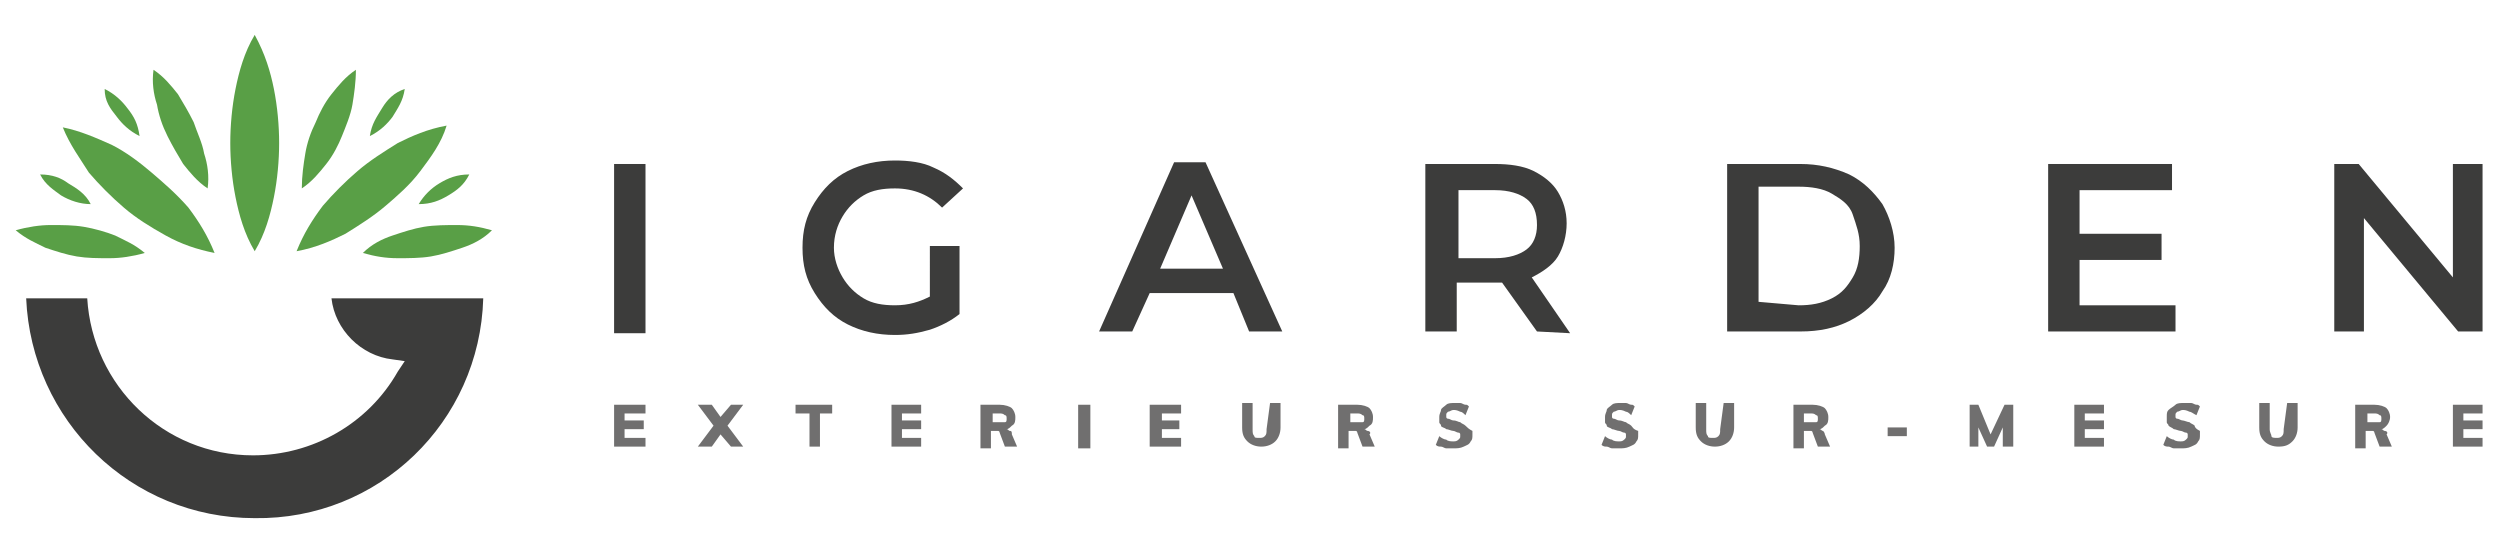 <?xml version="1.0" encoding="UTF-8"?>
<!-- Generator: Adobe Illustrator 27.5.0, SVG Export Plug-In . SVG Version: 6.00 Build 0)  -->
<svg xmlns="http://www.w3.org/2000/svg" xmlns:xlink="http://www.w3.org/1999/xlink" version="1.1" id="Calque_1" x="0px" y="0px" viewBox="0 0 143.3 31.8" style="enable-background:new 0 0 143.3 31.8;" xml:space="preserve">
<style type="text/css">
	.st0{clip-path:url(#SVGID_00000099654671723619641840000009865836844131318152_);fill:#599F46;}
	.st1{clip-path:url(#SVGID_00000180363085626875459760000009414529466747491216_);fill:#599F46;}
	.st2{clip-path:url(#SVGID_00000080925390336327349540000002076990148360731314_);fill:#599F46;}
	.st3{clip-path:url(#SVGID_00000159438671144190560280000001222619063320678585_);fill:#599F46;}
	.st4{clip-path:url(#SVGID_00000076564054385018545120000017661184516504739729_);fill:#599F46;}
	.st5{clip-path:url(#SVGID_00000142875209514979250460000009877426235338466710_);fill:#599F46;}
	.st6{clip-path:url(#SVGID_00000127032697600549228540000009868815009581953941_);fill:#599F46;}
	.st7{clip-path:url(#SVGID_00000119807186273497832680000009385727936937952644_);fill:#599F46;}
	.st8{clip-path:url(#SVGID_00000119080560239312522460000009145007983286750622_);fill:#599F46;}
	.st9{clip-path:url(#SVGID_00000111149097077719326780000015173515814645929655_);fill:#599F46;}
	.st10{clip-path:url(#SVGID_00000127024796014483447570000000958278543402551454_);fill:#599F46;}
	.st11{clip-path:url(#SVGID_00000173128742262980500980000003422435445174095758_);fill:#3C3C3B;}
	.st12{clip-path:url(#SVGID_00000053510039607195362370000013832711617742310787_);fill:#3C3C3B;}
	.st13{clip-path:url(#SVGID_00000038398095917753091240000015768483140379712426_);fill:#3C3C3B;}
	.st14{clip-path:url(#SVGID_00000095325288698188001630000017796669384724084401_);fill:#3C3C3B;}
	.st15{clip-path:url(#SVGID_00000066473339402181012570000014241247148916005306_);fill:#3C3C3B;}
	.st16{clip-path:url(#SVGID_00000090271061501895938170000002581716845256140179_);fill:#3C3C3B;}
	.st17{clip-path:url(#SVGID_00000008146449021386142780000007995978979862520963_);fill:#3C3C3B;}
	.st18{clip-path:url(#SVGID_00000027564983327568923360000015833040076178088098_);fill:#3C3C3B;}
	.st19{clip-path:url(#SVGID_00000070835424808225444330000004452215499928040073_);fill:#706F6F;}
	.st20{clip-path:url(#SVGID_00000047762540618818500900000015087791730500357283_);fill:#706F6F;}
	.st21{clip-path:url(#SVGID_00000145034117984282775550000012985454807339515800_);fill:#706F6F;}
	.st22{clip-path:url(#SVGID_00000051355088489650141690000012559019907641672636_);fill:#706F6F;}
	.st23{clip-path:url(#SVGID_00000165946287266655839960000014771393662212676795_);fill:#706F6F;}
	.st24{clip-path:url(#SVGID_00000020396176840343215720000017199015876273813181_);fill:#706F6F;}
	.st25{clip-path:url(#SVGID_00000005953674101619505990000004117677249071154852_);fill:#706F6F;}
	.st26{clip-path:url(#SVGID_00000143584603801983143290000002998792466838187695_);fill:#706F6F;}
	.st27{clip-path:url(#SVGID_00000141416873661678250770000007124756174842312081_);fill:#706F6F;}
	.st28{clip-path:url(#SVGID_00000075128152450358243020000015613229751187886721_);fill:#706F6F;}
	.st29{clip-path:url(#SVGID_00000052062979182261192430000013064745868247939250_);fill:#706F6F;}
	.st30{clip-path:url(#SVGID_00000151506178311728946440000013190317232362254260_);fill:#706F6F;}
	.st31{clip-path:url(#SVGID_00000010308243084199292150000009706445325348852111_);fill:#706F6F;}
	.st32{clip-path:url(#SVGID_00000147208908787857810720000005990316402102205851_);fill:#706F6F;}
	.st33{clip-path:url(#SVGID_00000018922677576688173520000008167854697925291674_);fill:#706F6F;}
	.st34{clip-path:url(#SVGID_00000029046261656309786070000007233553930304262547_);fill:#706F6F;}
	.st35{clip-path:url(#SVGID_00000015334919911136524800000014488868272951863218_);fill:#706F6F;}
	.st36{clip-path:url(#SVGID_00000111187103435217876070000000201650091732312226_);fill:#706F6F;}
	.st37{clip-path:url(#SVGID_00000083061520990684683030000012599210346938285231_);fill:#706F6F;}
	.st38{clip-path:url(#SVGID_00000127009849089208195140000001713079776154846090_);fill:#706F6F;}
</style>
<g>
	<g>
		<defs>
			<rect id="SVGID_1_" x="-11.7" y="-5.9" width="166.8" height="43.6"></rect>
		</defs>
		<clipPath id="SVGID_00000079477287730101756280000001267223212307996842_">
			<use xlink:href="#SVGID_1_" style="overflow:visible;"></use>
		</clipPath>
		<path style="clip-path:url(#SVGID_00000079477287730101756280000001267223212307996842_);fill:#599F46;" d="M14.6,2    c-0.6,1-0.9,2.1-1.1,3.1c-0.2,1-0.3,2.1-0.3,3.1s0.1,2.1,0.3,3.1c0.2,1,0.5,2.1,1.1,3.1c0.6-1,0.9-2.1,1.1-3.1    c0.2-1,0.3-2.1,0.3-3.1s-0.1-2.1-0.3-3.1C15.5,4.1,15.2,3.1,14.6,2"></path>
	</g>
	<g>
		<defs>
			<rect id="SVGID_00000140736803051717583400000001051342653101209991_" x="-11.7" y="-5.9" width="166.8" height="43.6"></rect>
		</defs>
		<clipPath id="SVGID_00000125562137984547181340000000015697576474140603_">
			<use xlink:href="#SVGID_00000140736803051717583400000001051342653101209991_" style="overflow:visible;"></use>
		</clipPath>
		<path style="clip-path:url(#SVGID_00000125562137984547181340000000015697576474140603_);fill:#599F46;" d="M8.7,9.9    C8,9.3,7.2,8.7,6.4,8.3c-0.9-0.4-1.8-0.8-2.8-1c0.4,1,1,1.8,1.5,2.6c0.6,0.7,1.3,1.4,2,2c0.7,0.6,1.5,1.1,2.4,1.6    c0.9,0.5,1.8,0.8,2.8,1c-0.4-1-0.9-1.8-1.5-2.6C10.1,11.1,9.4,10.5,8.7,9.9"></path>
	</g>
	<g>
		<defs>
			<rect id="SVGID_00000105394041405471042180000002695114919992470972_" x="-11.7" y="-5.9" width="166.8" height="43.6"></rect>
		</defs>
		<clipPath id="SVGID_00000045601094279499319170000001034633338862095293_">
			<use xlink:href="#SVGID_00000105394041405471042180000002695114919992470972_" style="overflow:visible;"></use>
		</clipPath>
		<path style="clip-path:url(#SVGID_00000045601094279499319170000001034633338862095293_);fill:#599F46;" d="M4.8,13    c-0.6-0.1-1.2-0.1-1.9-0.1c-0.6,0-1.3,0.1-2,0.3c0.6,0.5,1.1,0.7,1.7,1c0.6,0.2,1.2,0.4,1.8,0.5c0.6,0.1,1.2,0.1,1.9,0.1    c0.6,0,1.3-0.1,2-0.3c-0.6-0.5-1.1-0.7-1.7-1C6.1,13.3,5.4,13.1,4.8,13"></path>
	</g>
	<g>
		<defs>
			<rect id="SVGID_00000003785211342761080560000005963237257818974354_" x="-11.7" y="-5.9" width="166.8" height="43.6"></rect>
		</defs>
		<clipPath id="SVGID_00000161592847126137315200000008657624181821873807_">
			<use xlink:href="#SVGID_00000003785211342761080560000005963237257818974354_" style="overflow:visible;"></use>
		</clipPath>
		<path style="clip-path:url(#SVGID_00000161592847126137315200000008657624181821873807_);fill:#599F46;" d="M5.2,11.7    c-0.3-0.6-0.8-0.9-1.3-1.2C3.5,10.2,3,10,2.3,10c0.3,0.6,0.8,0.9,1.2,1.2C4,11.5,4.6,11.7,5.2,11.7"></path>
	</g>
	<g>
		<defs>
			<rect id="SVGID_00000019653023480912254680000010895433638230263729_" x="-11.7" y="-5.9" width="166.8" height="43.6"></rect>
		</defs>
		<clipPath id="SVGID_00000095317108070365827750000003495383440936223616_">
			<use xlink:href="#SVGID_00000019653023480912254680000010895433638230263729_" style="overflow:visible;"></use>
		</clipPath>
		<path style="clip-path:url(#SVGID_00000095317108070365827750000003495383440936223616_);fill:#599F46;" d="M8,7.8    C7.9,7.1,7.7,6.7,7.3,6.2C7,5.8,6.6,5.4,6,5.1C6,5.8,6.3,6.2,6.7,6.7C7,7.1,7.4,7.5,8,7.8"></path>
	</g>
	<g>
		<defs>
			<rect id="SVGID_00000010305527549728881000000009458004346594140315_" x="-11.7" y="-5.9" width="166.8" height="43.6"></rect>
		</defs>
		<clipPath id="SVGID_00000162337581660704094330000007702256924954496419_">
			<use xlink:href="#SVGID_00000010305527549728881000000009458004346594140315_" style="overflow:visible;"></use>
		</clipPath>
		<path style="clip-path:url(#SVGID_00000162337581660704094330000007702256924954496419_);fill:#599F46;" d="M9.6,7.8    c0.3,0.6,0.6,1.1,0.9,1.6c0.4,0.5,0.8,1,1.4,1.4c0.1-0.7,0-1.4-0.2-2c-0.1-0.6-0.4-1.2-0.6-1.8c-0.3-0.6-0.6-1.1-0.9-1.6    C9.8,4.9,9.4,4.4,8.8,4C8.7,4.7,8.8,5.4,9,6C9.1,6.6,9.3,7.2,9.6,7.8"></path>
	</g>
	<g>
		<defs>
			<rect id="SVGID_00000169550134779104241330000006901373736934766249_" x="-11.7" y="-5.9" width="166.8" height="43.6"></rect>
		</defs>
		<clipPath id="SVGID_00000036954605391556566260000017427472381208397481_">
			<use xlink:href="#SVGID_00000169550134779104241330000006901373736934766249_" style="overflow:visible;"></use>
		</clipPath>
		<path style="clip-path:url(#SVGID_00000036954605391556566260000017427472381208397481_);fill:#599F46;" d="M24.1,9.8    c0.6-0.8,1.2-1.6,1.5-2.6c-1.1,0.2-2,0.6-2.8,1c-0.8,0.5-1.6,1-2.3,1.6c-0.7,0.6-1.4,1.3-2,2c-0.6,0.8-1.1,1.6-1.5,2.6    c1.1-0.2,2-0.6,2.8-1c0.8-0.5,1.6-1,2.3-1.6C22.8,11.2,23.5,10.6,24.1,9.8"></path>
	</g>
	<g>
		<defs>
			<rect id="SVGID_00000054974062508111356140000008728617517537359543_" x="-11.7" y="-5.9" width="166.8" height="43.6"></rect>
		</defs>
		<clipPath id="SVGID_00000080923213453972531800000009683510307645691803_">
			<use xlink:href="#SVGID_00000054974062508111356140000008728617517537359543_" style="overflow:visible;"></use>
		</clipPath>
		<path style="clip-path:url(#SVGID_00000080923213453972531800000009683510307645691803_);fill:#599F46;" d="M26.2,12.9    c-0.6,0-1.3,0-1.9,0.1c-0.6,0.1-1.2,0.3-1.8,0.5c-0.6,0.2-1.2,0.5-1.7,1c0.7,0.2,1.3,0.3,2,0.3c0.6,0,1.3,0,1.9-0.1    c0.6-0.1,1.2-0.3,1.8-0.5c0.6-0.2,1.2-0.5,1.7-1C27.5,13,26.9,12.9,26.2,12.9"></path>
	</g>
	<g>
		<defs>
			<rect id="SVGID_00000029040268856652740170000007275979782005879455_" x="-11.7" y="-5.9" width="166.8" height="43.6"></rect>
		</defs>
		<clipPath id="SVGID_00000105418819993031227020000016596003627398148483_">
			<use xlink:href="#SVGID_00000029040268856652740170000007275979782005879455_" style="overflow:visible;"></use>
		</clipPath>
		<path style="clip-path:url(#SVGID_00000105418819993031227020000016596003627398148483_);fill:#599F46;" d="M24,11.7    c0.7,0,1.2-0.2,1.7-0.5c0.5-0.3,0.9-0.6,1.2-1.2c-0.7,0-1.2,0.2-1.7,0.5C24.7,10.8,24.3,11.2,24,11.7"></path>
	</g>
	<g>
		<defs>
			<rect id="SVGID_00000147184517926079936670000002230560152996695467_" x="-11.7" y="-5.9" width="166.8" height="43.6"></rect>
		</defs>
		<clipPath id="SVGID_00000034779784297420958500000002379176925860678326_">
			<use xlink:href="#SVGID_00000147184517926079936670000002230560152996695467_" style="overflow:visible;"></use>
		</clipPath>
		<path style="clip-path:url(#SVGID_00000034779784297420958500000002379176925860678326_);fill:#599F46;" d="M22.5,6.7    c0.3-0.5,0.6-0.9,0.7-1.6c-0.6,0.2-1,0.6-1.3,1.1c-0.3,0.5-0.6,0.9-0.7,1.6C21.8,7.5,22.2,7.1,22.5,6.7"></path>
	</g>
	<g>
		<defs>
			<rect id="SVGID_00000052071320962576416940000016199016308921379742_" x="-11.7" y="-5.9" width="166.8" height="43.6"></rect>
		</defs>
		<clipPath id="SVGID_00000173157167174741465180000004792474144475129997_">
			<use xlink:href="#SVGID_00000052071320962576416940000016199016308921379742_" style="overflow:visible;"></use>
		</clipPath>
		<path style="clip-path:url(#SVGID_00000173157167174741465180000004792474144475129997_);fill:#599F46;" d="M18.7,9.4    c0.4-0.5,0.7-1.1,0.9-1.6s0.5-1.2,0.6-1.8c0.1-0.6,0.2-1.3,0.2-2c-0.6,0.4-1,0.9-1.4,1.4c-0.4,0.5-0.7,1.1-0.9,1.6    c-0.3,0.6-0.5,1.2-0.6,1.8c-0.1,0.6-0.2,1.3-0.2,2C17.9,10.4,18.3,9.9,18.7,9.4"></path>
	</g>
	<g>
		<defs>
			<rect id="SVGID_00000014620046827645269420000005609699683247412612_" x="-11.7" y="-5.9" width="166.8" height="43.6"></rect>
		</defs>
		<clipPath id="SVGID_00000035489948467200629300000001679322994609252491_">
			<use xlink:href="#SVGID_00000014620046827645269420000005609699683247412612_" style="overflow:visible;"></use>
		</clipPath>
		<path style="clip-path:url(#SVGID_00000035489948467200629300000001679322994609252491_);fill:#3C3C3B;" d="M27.7,17.1H26h-2.3    h-4.7c0.2,1.8,1.7,3.3,3.5,3.5l0.7,0.1l-0.4,0.6c-1.7,3-4.9,4.8-8.3,4.8c-5.1,0-9.2-4-9.5-9H1.5c0.3,7,6,12.6,13.1,12.6    C21.7,29.8,27.5,24.2,27.7,17.1"></path>
	</g>
	<g>
		<defs>
			<rect id="SVGID_00000090982567107923295920000014923583895325767351_" x="-11.7" y="-5.9" width="166.8" height="43.6"></rect>
		</defs>
		<clipPath id="SVGID_00000123405581855868701650000003437250131054478227_">
			<use xlink:href="#SVGID_00000090982567107923295920000014923583895325767351_" style="overflow:visible;"></use>
		</clipPath>
		
			<rect x="35.2" y="9.4" style="clip-path:url(#SVGID_00000123405581855868701650000003437250131054478227_);fill:#3C3C3B;" width="1.8" height="9.7"></rect>
	</g>
	<g>
		<defs>
			<rect id="SVGID_00000001660599138014983320000002144676022304299416_" x="-11.7" y="-5.9" width="166.8" height="43.6"></rect>
		</defs>
		<clipPath id="SVGID_00000044895404525441815030000008460738066626772661_">
			<use xlink:href="#SVGID_00000001660599138014983320000002144676022304299416_" style="overflow:visible;"></use>
		</clipPath>
		<path style="clip-path:url(#SVGID_00000044895404525441815030000008460738066626772661_);fill:#3C3C3B;" d="M53.3,14.1H55v3.9    c-0.5,0.4-1.1,0.7-1.7,0.9c-0.7,0.2-1.3,0.3-2,0.3c-1,0-1.9-0.2-2.7-0.6c-0.8-0.4-1.4-1-1.9-1.8C46.2,16,46,15.2,46,14.2    c0-1,0.2-1.8,0.7-2.6c0.5-0.8,1.1-1.4,1.9-1.8c0.8-0.4,1.7-0.6,2.7-0.6c0.8,0,1.6,0.1,2.2,0.4c0.7,0.3,1.2,0.7,1.7,1.2L54,11.9    c-0.7-0.7-1.6-1.1-2.7-1.1c-0.7,0-1.3,0.1-1.8,0.4c-0.5,0.3-0.9,0.7-1.2,1.2c-0.3,0.5-0.5,1.1-0.5,1.8c0,0.6,0.2,1.2,0.5,1.7    c0.3,0.5,0.7,0.9,1.2,1.2c0.5,0.3,1.1,0.4,1.8,0.4c0.8,0,1.4-0.2,2-0.5V14.1z"></path>
	</g>
	<g>
		<defs>
			<rect id="SVGID_00000081614089156419139670000001066384489753812668_" x="-11.7" y="-5.9" width="166.8" height="43.6"></rect>
		</defs>
		<clipPath id="SVGID_00000078035765324993687670000008371282404214653117_">
			<use xlink:href="#SVGID_00000081614089156419139670000001066384489753812668_" style="overflow:visible;"></use>
		</clipPath>
		<path style="clip-path:url(#SVGID_00000078035765324993687670000008371282404214653117_);fill:#3C3C3B;" d="M70.7,16.8h-4.8    L64.9,19H63l4.3-9.7h1.8l4.4,9.7h-1.9L70.7,16.8z M70.1,15.4l-1.8-4.2l-1.8,4.2H70.1z"></path>
	</g>
	<g>
		<defs>
			<rect id="SVGID_00000176028535103019659670000010664196379769744820_" x="-11.7" y="-5.9" width="166.8" height="43.6"></rect>
		</defs>
		<clipPath id="SVGID_00000169557581175392921730000006154082870443878532_">
			<use xlink:href="#SVGID_00000176028535103019659670000010664196379769744820_" style="overflow:visible;"></use>
		</clipPath>
		<path style="clip-path:url(#SVGID_00000169557581175392921730000006154082870443878532_);fill:#3C3C3B;" d="M88.1,19l-2-2.8    c-0.1,0-0.2,0-0.4,0h-2.2V19h-1.8V9.4h4c0.8,0,1.6,0.1,2.2,0.4s1.1,0.7,1.4,1.2s0.5,1.1,0.5,1.8c0,0.7-0.2,1.4-0.5,1.9    c-0.3,0.5-0.9,0.9-1.5,1.2l2.2,3.2L88.1,19L88.1,19z M87.5,11.4c-0.4-0.3-1-0.5-1.8-0.5h-2.1v3.9h2.1c0.8,0,1.4-0.2,1.8-0.5    c0.4-0.3,0.6-0.8,0.6-1.4C88.1,12.2,87.9,11.7,87.5,11.4"></path>
	</g>
	<g>
		<defs>
			<rect id="SVGID_00000116917941602482974790000010313906889007337357_" x="-11.7" y="-5.9" width="166.8" height="43.6"></rect>
		</defs>
		<clipPath id="SVGID_00000132795401906893849310000011788991643905638297_">
			<use xlink:href="#SVGID_00000116917941602482974790000010313906889007337357_" style="overflow:visible;"></use>
		</clipPath>
		<path style="clip-path:url(#SVGID_00000132795401906893849310000011788991643905638297_);fill:#3C3C3B;" d="M99,9.4h4.2    c1,0,1.9,0.2,2.8,0.6c0.8,0.4,1.4,1,1.9,1.7c0.4,0.7,0.7,1.6,0.7,2.5s-0.2,1.8-0.7,2.5c-0.4,0.7-1.1,1.3-1.9,1.7    c-0.8,0.4-1.7,0.6-2.8,0.6H99V9.4z M103.1,17.5c0.7,0,1.3-0.1,1.9-0.4s0.9-0.7,1.2-1.2c0.3-0.5,0.4-1.1,0.4-1.8s-0.2-1.2-0.4-1.8    s-0.7-0.9-1.2-1.2c-0.5-0.3-1.2-0.4-1.9-0.4h-2.3v6.6L103.1,17.5L103.1,17.5z"></path>
	</g>
	<g>
		<defs>
			<rect id="SVGID_00000143602008139877863260000005271783674171882420_" x="-11.7" y="-5.9" width="166.8" height="43.6"></rect>
		</defs>
		<clipPath id="SVGID_00000163035850422862132750000006152118375152061091_">
			<use xlink:href="#SVGID_00000143602008139877863260000005271783674171882420_" style="overflow:visible;"></use>
		</clipPath>
		<polygon style="clip-path:url(#SVGID_00000163035850422862132750000006152118375152061091_);fill:#3C3C3B;" points="124.7,17.5     124.7,19 117.4,19 117.4,9.4 124.5,9.4 124.5,10.9 119.2,10.9 119.2,13.4 123.9,13.4 123.9,14.9 119.2,14.9 119.2,17.5   "></polygon>
	</g>
	<g>
		<defs>
			<rect id="SVGID_00000058572831662760016990000014124174661240719011_" x="-11.7" y="-5.9" width="166.8" height="43.6"></rect>
		</defs>
		<clipPath id="SVGID_00000054984493067483163180000006958548598170471088_">
			<use xlink:href="#SVGID_00000058572831662760016990000014124174661240719011_" style="overflow:visible;"></use>
		</clipPath>
		<polygon style="clip-path:url(#SVGID_00000054984493067483163180000006958548598170471088_);fill:#3C3C3B;" points="142.3,9.4     142.3,19 140.9,19 135.5,12.5 135.5,19 133.8,19 133.8,9.4 135.2,9.4 140.6,15.9 140.6,9.4   "></polygon>
	</g>
	<g>
		<defs>
			<rect id="SVGID_00000049942984168557482030000016910847446232870817_" x="-11.7" y="-5.9" width="166.8" height="43.6"></rect>
		</defs>
		<clipPath id="SVGID_00000167354194623299195850000010851026054067686318_">
			<use xlink:href="#SVGID_00000049942984168557482030000016910847446232870817_" style="overflow:visible;"></use>
		</clipPath>
		<polygon style="clip-path:url(#SVGID_00000167354194623299195850000010851026054067686318_);fill:#706F6F;" points="35.2,25.6     37,25.6 37,25.1 35.8,25.1 35.8,24.6 36.9,24.6 36.9,24.1 35.8,24.1 35.8,23.7 37,23.7 37,23.2 35.2,23.2   "></polygon>
	</g>
	<g>
		<defs>
			<rect id="SVGID_00000050622036048546680250000008700897818386948779_" x="-11.7" y="-5.9" width="166.8" height="43.6"></rect>
		</defs>
		<clipPath id="SVGID_00000038398537312222422370000012385946742359520407_">
			<use xlink:href="#SVGID_00000050622036048546680250000008700897818386948779_" style="overflow:visible;"></use>
		</clipPath>
		<polygon style="clip-path:url(#SVGID_00000038398537312222422370000012385946742359520407_);fill:#706F6F;" points="42.6,23.2     41.9,23.2 41.3,23.9 40.8,23.2 40,23.2 40.9,24.4 40,25.6 40.8,25.6 41.3,24.9 41.9,25.6 42.6,25.6 41.7,24.4   "></polygon>
	</g>
	<g>
		<defs>
			<rect id="SVGID_00000113352674059785205040000001523649442591498929_" x="-11.7" y="-5.9" width="166.8" height="43.6"></rect>
		</defs>
		<clipPath id="SVGID_00000063611520981141608350000003886088949296783505_">
			<use xlink:href="#SVGID_00000113352674059785205040000001523649442591498929_" style="overflow:visible;"></use>
		</clipPath>
		<polygon style="clip-path:url(#SVGID_00000063611520981141608350000003886088949296783505_);fill:#706F6F;" points="45.6,23.7     46.4,23.7 46.4,25.6 47,25.6 47,23.7 47.7,23.7 47.7,23.2 45.6,23.2   "></polygon>
	</g>
	<g>
		<defs>
			<rect id="SVGID_00000036225324383728183220000002995999561054280582_" x="-11.7" y="-5.9" width="166.8" height="43.6"></rect>
		</defs>
		<clipPath id="SVGID_00000065767944677946512040000008413293714391326343_">
			<use xlink:href="#SVGID_00000036225324383728183220000002995999561054280582_" style="overflow:visible;"></use>
		</clipPath>
		<polygon style="clip-path:url(#SVGID_00000065767944677946512040000008413293714391326343_);fill:#706F6F;" points="51.1,25.6     52.8,25.6 52.8,25.1 51.7,25.1 51.7,24.6 52.8,24.6 52.8,24.1 51.7,24.1 51.7,23.7 52.8,23.7 52.8,23.2 51.1,23.2   "></polygon>
	</g>
	<g>
		<defs>
			<rect id="SVGID_00000124139280463146440070000007317056361676061341_" x="-11.7" y="-5.9" width="166.8" height="43.6"></rect>
		</defs>
		<clipPath id="SVGID_00000070091263067546338890000014138511377732871066_">
			<use xlink:href="#SVGID_00000124139280463146440070000007317056361676061341_" style="overflow:visible;"></use>
		</clipPath>
		<path style="clip-path:url(#SVGID_00000070091263067546338890000014138511377732871066_);fill:#706F6F;" d="M57.9,24.7    c-0.1,0-0.1-0.1-0.2-0.1c0.1,0,0.2-0.1,0.3-0.2c0.2-0.1,0.2-0.3,0.2-0.5c0-0.2-0.1-0.4-0.2-0.5s-0.4-0.2-0.7-0.2h-1.1v2.5h0.6v-1    h0.2c0.1,0,0.1,0,0.2,0s0.1,0.1,0.1,0.1l0.3,0.8h0.7l-0.3-0.7C58,24.8,58,24.7,57.9,24.7 M57.3,24.2h-0.4v-0.5h0.4    c0.1,0,0.2,0,0.3,0.1c0.1,0,0.1,0.1,0.1,0.2s0,0.2-0.1,0.2C57.5,24.2,57.4,24.2,57.3,24.2"></path>
	</g>
	<g>
		<defs>
			<rect id="SVGID_00000041264190469241627400000010027525220808035996_" x="-11.7" y="-5.9" width="166.8" height="43.6"></rect>
		</defs>
		<clipPath id="SVGID_00000008831445772735997220000018411997070884730258_">
			<use xlink:href="#SVGID_00000041264190469241627400000010027525220808035996_" style="overflow:visible;"></use>
		</clipPath>
		
			<rect x="61.8" y="23.2" style="clip-path:url(#SVGID_00000008831445772735997220000018411997070884730258_);fill:#706F6F;" width="0.7" height="2.5"></rect>
	</g>
	<g>
		<defs>
			<rect id="SVGID_00000177476894813976815640000006389155173906512313_" x="-11.7" y="-5.9" width="166.8" height="43.6"></rect>
		</defs>
		<clipPath id="SVGID_00000155112295560090246230000010942379285512515767_">
			<use xlink:href="#SVGID_00000177476894813976815640000006389155173906512313_" style="overflow:visible;"></use>
		</clipPath>
		<polygon style="clip-path:url(#SVGID_00000155112295560090246230000010942379285512515767_);fill:#706F6F;" points="65.9,25.6     67.7,25.6 67.7,25.1 66.6,25.1 66.6,24.6 67.6,24.6 67.6,24.1 66.6,24.1 66.6,23.7 67.7,23.7 67.7,23.2 65.9,23.2   "></polygon>
	</g>
	<g>
		<defs>
			<rect id="SVGID_00000038396548244977060080000017473855483782237624_" x="-11.7" y="-5.9" width="166.8" height="43.6"></rect>
		</defs>
		<clipPath id="SVGID_00000147200555424130141600000010129613349882439056_">
			<use xlink:href="#SVGID_00000038396548244977060080000017473855483782237624_" style="overflow:visible;"></use>
		</clipPath>
		<path style="clip-path:url(#SVGID_00000147200555424130141600000010129613349882439056_);fill:#706F6F;" d="M72.6,24.6    c0,0.2,0,0.3-0.1,0.4c-0.1,0.1-0.2,0.1-0.3,0.1c-0.2,0-0.3,0-0.3-0.1c-0.1-0.1-0.1-0.2-0.1-0.4v-1.5h-0.6v1.4    c0,0.4,0.1,0.6,0.3,0.8c0.2,0.2,0.5,0.3,0.8,0.3c0.3,0,0.6-0.1,0.8-0.3c0.2-0.2,0.3-0.5,0.3-0.8v-1.4h-0.6L72.6,24.6L72.6,24.6z"></path>
	</g>
	<g>
		<defs>
			<rect id="SVGID_00000169548385124963254930000011563393375615466648_" x="-11.7" y="-5.9" width="166.8" height="43.6"></rect>
		</defs>
		<clipPath id="SVGID_00000116927958340685178720000000507224354692970423_">
			<use xlink:href="#SVGID_00000169548385124963254930000011563393375615466648_" style="overflow:visible;"></use>
		</clipPath>
		<path style="clip-path:url(#SVGID_00000116927958340685178720000000507224354692970423_);fill:#706F6F;" d="M78.4,24.7    c-0.1,0-0.1-0.1-0.2-0.1c0.1,0,0.2-0.1,0.3-0.2c0.2-0.1,0.2-0.3,0.2-0.5c0-0.2-0.1-0.4-0.2-0.5s-0.4-0.2-0.7-0.2h-1.1v2.5h0.6v-1    h0.2c0.1,0,0.1,0,0.2,0s0.1,0.1,0.1,0.1l0.3,0.8h0.7l-0.3-0.7C78.6,24.8,78.5,24.7,78.4,24.7 M77.8,24.2h-0.4v-0.5h0.4    c0.1,0,0.2,0,0.3,0.1c0.1,0,0.1,0.1,0.1,0.2s0,0.2-0.1,0.2C78,24.2,77.9,24.2,77.8,24.2"></path>
	</g>
	<g>
		<defs>
			<rect id="SVGID_00000116941196801784222470000009124112561999552145_" x="-11.7" y="-5.9" width="166.8" height="43.6"></rect>
		</defs>
		<clipPath id="SVGID_00000061436686368640333840000009302515444010154921_">
			<use xlink:href="#SVGID_00000116941196801784222470000009124112561999552145_" style="overflow:visible;"></use>
		</clipPath>
		<path style="clip-path:url(#SVGID_00000061436686368640333840000009302515444010154921_);fill:#706F6F;" d="M84,24.4    c-0.1-0.1-0.2-0.1-0.3-0.2c-0.1,0-0.2-0.1-0.4-0.1c-0.1,0-0.2-0.1-0.3-0.1c-0.1,0-0.1-0.1-0.1-0.1c0,0,0-0.1,0-0.1    c0-0.1,0-0.1,0.1-0.2c0.1,0,0.2-0.1,0.3-0.1c0.1,0,0.2,0,0.4,0.1c0.1,0,0.2,0.1,0.3,0.2l0.2-0.5c-0.1-0.1-0.1-0.1-0.2-0.1    c-0.1,0-0.2-0.1-0.3-0.1c-0.1,0-0.2,0-0.3,0c-0.2,0-0.4,0-0.5,0.1s-0.3,0.2-0.3,0.3s-0.1,0.2-0.1,0.4c0,0.1,0,0.2,0,0.3    s0.1,0.1,0.1,0.2s0.2,0.1,0.3,0.2c0.1,0,0.3,0.1,0.4,0.1c0.1,0,0.2,0.1,0.3,0.1c0.1,0,0.1,0.1,0.1,0.1c0,0,0,0.1,0,0.1    c0,0.1,0,0.1-0.1,0.2s-0.2,0.1-0.3,0.1s-0.3,0-0.4-0.1c-0.1,0-0.3-0.1-0.4-0.2l-0.2,0.5c0.1,0.1,0.2,0.1,0.3,0.1    c0.1,0,0.2,0.1,0.3,0.1c0.1,0,0.2,0,0.4,0c0.2,0,0.4,0,0.6-0.1s0.3-0.1,0.4-0.3c0.1-0.1,0.1-0.2,0.1-0.4c0-0.1,0-0.2,0-0.2    C84.2,24.6,84.1,24.5,84,24.4"></path>
	</g>
	<g>
		<defs>
			<rect id="SVGID_00000075120436542253785750000005330311038370541230_" x="-11.7" y="-5.9" width="166.8" height="43.6"></rect>
		</defs>
		<clipPath id="SVGID_00000067226540386924231980000007190881050541413789_">
			<use xlink:href="#SVGID_00000075120436542253785750000005330311038370541230_" style="overflow:visible;"></use>
		</clipPath>
		<path style="clip-path:url(#SVGID_00000067226540386924231980000007190881050541413789_);fill:#706F6F;" d="M93.5,24.4    c-0.1-0.1-0.2-0.1-0.3-0.2c-0.1,0-0.2-0.1-0.4-0.1c-0.1,0-0.2-0.1-0.3-0.1c-0.1,0-0.1-0.1-0.1-0.1c0,0,0-0.1,0-0.1    c0-0.1,0-0.1,0.1-0.2c0.1,0,0.2-0.1,0.3-0.1c0.1,0,0.2,0,0.4,0.1c0.1,0,0.2,0.1,0.3,0.2l0.2-0.5c-0.1-0.1-0.1-0.1-0.2-0.1    c-0.1,0-0.2-0.1-0.3-0.1c-0.1,0-0.2,0-0.3,0c-0.2,0-0.4,0-0.5,0.1s-0.3,0.2-0.3,0.3s-0.1,0.2-0.1,0.4c0,0.1,0,0.2,0,0.3    s0.1,0.1,0.1,0.2s0.2,0.1,0.3,0.2c0.1,0,0.3,0.1,0.4,0.1c0.1,0,0.2,0.1,0.3,0.1c0.1,0,0.1,0.1,0.1,0.1c0,0,0,0.1,0,0.1    c0,0.1,0,0.1-0.1,0.2s-0.2,0.1-0.3,0.1s-0.3,0-0.4-0.1c-0.1,0-0.3-0.1-0.4-0.2l-0.2,0.5c0.1,0.1,0.2,0.1,0.3,0.1    c0.1,0,0.2,0.1,0.3,0.1c0.1,0,0.2,0,0.4,0c0.2,0,0.4,0,0.6-0.1s0.3-0.1,0.4-0.3c0.1-0.1,0.1-0.2,0.1-0.4c0-0.1,0-0.2,0-0.2    C93.6,24.6,93.6,24.5,93.5,24.4"></path>
	</g>
	<g>
		<defs>
			<rect id="SVGID_00000183963247237707269600000016766573095173054627_" x="-11.7" y="-5.9" width="166.8" height="43.6"></rect>
		</defs>
		<clipPath id="SVGID_00000050660314031544679680000000741837019960630975_">
			<use xlink:href="#SVGID_00000183963247237707269600000016766573095173054627_" style="overflow:visible;"></use>
		</clipPath>
		<path style="clip-path:url(#SVGID_00000050660314031544679680000000741837019960630975_);fill:#706F6F;" d="M98.6,24.6    c0,0.2,0,0.3-0.1,0.4c-0.1,0.1-0.2,0.1-0.3,0.1c-0.2,0-0.3,0-0.3-0.1c-0.1-0.1-0.1-0.2-0.1-0.4v-1.5h-0.6v1.4    c0,0.4,0.1,0.6,0.3,0.8c0.2,0.2,0.5,0.3,0.8,0.3c0.3,0,0.6-0.1,0.8-0.3c0.2-0.2,0.3-0.5,0.3-0.8v-1.4h-0.6L98.6,24.6L98.6,24.6z"></path>
	</g>
	<g>
		<defs>
			<rect id="SVGID_00000064339754681483962200000004807464461153961090_" x="-11.7" y="-5.9" width="166.8" height="43.6"></rect>
		</defs>
		<clipPath id="SVGID_00000131355901311463880850000013380115664131488170_">
			<use xlink:href="#SVGID_00000064339754681483962200000004807464461153961090_" style="overflow:visible;"></use>
		</clipPath>
		<path style="clip-path:url(#SVGID_00000131355901311463880850000013380115664131488170_);fill:#706F6F;" d="M104.5,24.7    c-0.1,0-0.1-0.1-0.2-0.1c0.1,0,0.2-0.1,0.3-0.2c0.2-0.1,0.2-0.3,0.2-0.5c0-0.2-0.1-0.4-0.2-0.5s-0.4-0.2-0.7-0.2h-1.1v2.5h0.6v-1    h0.2c0.1,0,0.1,0,0.2,0s0.1,0.1,0.1,0.1l0.3,0.8h0.7l-0.3-0.7C104.6,24.8,104.5,24.7,104.5,24.7 M103.8,24.2h-0.4v-0.5h0.4    c0.1,0,0.2,0,0.3,0.1c0.1,0,0.1,0.1,0.1,0.2s0,0.2-0.1,0.2C104.1,24.2,104,24.2,103.8,24.2"></path>
	</g>
	<g>
		<defs>
			<rect id="SVGID_00000092424757844233953190000001867232874879785376_" x="-11.7" y="-5.9" width="166.8" height="43.6"></rect>
		</defs>
		<clipPath id="SVGID_00000119110241462027668920000001486220533822203016_">
			<use xlink:href="#SVGID_00000092424757844233953190000001867232874879785376_" style="overflow:visible;"></use>
		</clipPath>
		
			<rect x="108.2" y="24.5" style="clip-path:url(#SVGID_00000119110241462027668920000001486220533822203016_);fill:#706F6F;" width="1.1" height="0.5"></rect>
	</g>
	<g>
		<defs>
			<rect id="SVGID_00000163758713124351037250000012623804143638427525_" x="-11.7" y="-5.9" width="166.8" height="43.6"></rect>
		</defs>
		<clipPath id="SVGID_00000057130728615241362650000015689511767658937277_">
			<use xlink:href="#SVGID_00000163758713124351037250000012623804143638427525_" style="overflow:visible;"></use>
		</clipPath>
		<polygon style="clip-path:url(#SVGID_00000057130728615241362650000015689511767658937277_);fill:#706F6F;" points="114.1,24.9     113.4,23.2 112.9,23.2 112.9,25.6 113.4,25.6 113.4,24.5 113.9,25.6 114.3,25.6 114.8,24.5 114.8,25.6 115.4,25.6 115.4,23.2     114.9,23.2   "></polygon>
	</g>
	<g>
		<defs>
			<rect id="SVGID_00000170261811116366894950000007396759544546793151_" x="-11.7" y="-5.9" width="166.8" height="43.6"></rect>
		</defs>
		<clipPath id="SVGID_00000119091384468172186330000007526788412030505374_">
			<use xlink:href="#SVGID_00000170261811116366894950000007396759544546793151_" style="overflow:visible;"></use>
		</clipPath>
		<polygon style="clip-path:url(#SVGID_00000119091384468172186330000007526788412030505374_);fill:#706F6F;" points="118.9,25.6     120.6,25.6 120.6,25.1 119.5,25.1 119.5,24.6 120.6,24.6 120.6,24.1 119.5,24.1 119.5,23.7 120.6,23.7 120.6,23.2 118.9,23.2       "></polygon>
	</g>
	<g>
		<defs>
			<rect id="SVGID_00000016042132557142234230000009839770888731126145_" x="-11.7" y="-5.9" width="166.8" height="43.6"></rect>
		</defs>
		<clipPath id="SVGID_00000116927127228774488530000014400354382345062796_">
			<use xlink:href="#SVGID_00000016042132557142234230000009839770888731126145_" style="overflow:visible;"></use>
		</clipPath>
		<path style="clip-path:url(#SVGID_00000116927127228774488530000014400354382345062796_);fill:#706F6F;" d="M125.8,24.4    c-0.1-0.1-0.2-0.1-0.3-0.2c-0.1,0-0.3-0.1-0.4-0.1c-0.1,0-0.2-0.1-0.3-0.1c-0.1,0-0.1-0.1-0.1-0.1s0-0.1,0-0.1    c0-0.1,0-0.1,0.1-0.2c0.1,0,0.2-0.1,0.3-0.1c0.1,0,0.2,0,0.4,0.1c0.1,0,0.2,0.1,0.4,0.2l0.2-0.5c-0.1-0.1-0.1-0.1-0.2-0.1    c-0.1,0-0.2-0.1-0.3-0.1c-0.1,0-0.2,0-0.4,0c-0.2,0-0.4,0-0.5,0.1s-0.3,0.2-0.4,0.3c-0.1,0.1-0.1,0.2-0.1,0.4c0,0.1,0,0.2,0,0.3    s0.1,0.1,0.1,0.2c0.1,0.1,0.2,0.1,0.3,0.2c0.1,0,0.3,0.1,0.4,0.1c0.1,0,0.2,0.1,0.3,0.1c0.1,0,0.1,0.1,0.1,0.1c0,0,0,0.1,0,0.1    c0,0.1,0,0.1-0.1,0.2s-0.2,0.1-0.3,0.1c-0.1,0-0.3,0-0.4-0.1c-0.1,0-0.3-0.1-0.4-0.2l-0.2,0.5c0.1,0.1,0.2,0.1,0.3,0.1    c0.1,0,0.2,0.1,0.3,0.1s0.2,0,0.4,0c0.2,0,0.4,0,0.6-0.1s0.3-0.1,0.4-0.3c0.1-0.1,0.1-0.2,0.1-0.4c0-0.1,0-0.2,0-0.2    C125.9,24.6,125.8,24.5,125.8,24.4"></path>
	</g>
	<g>
		<defs>
			<rect id="SVGID_00000096047449389931887920000001029534342079111599_" x="-11.7" y="-5.9" width="166.8" height="43.6"></rect>
		</defs>
		<clipPath id="SVGID_00000087397381296566202590000006992538447483196292_">
			<use xlink:href="#SVGID_00000096047449389931887920000001029534342079111599_" style="overflow:visible;"></use>
		</clipPath>
		<path style="clip-path:url(#SVGID_00000087397381296566202590000006992538447483196292_);fill:#706F6F;" d="M130.9,24.6    c0,0.2,0,0.3-0.1,0.4c-0.1,0.1-0.2,0.1-0.3,0.1s-0.3,0-0.3-0.1s-0.1-0.2-0.1-0.4v-1.5h-0.6v1.4c0,0.4,0.1,0.6,0.3,0.8    c0.2,0.2,0.5,0.3,0.8,0.3c0.4,0,0.6-0.1,0.8-0.3s0.3-0.5,0.3-0.8v-1.4h-0.6L130.9,24.6L130.9,24.6z"></path>
	</g>
	<g>
		<defs>
			<rect id="SVGID_00000170240652252139523290000001101101202535605131_" x="-11.7" y="-5.9" width="166.8" height="43.6"></rect>
		</defs>
		<clipPath id="SVGID_00000044137809795501633540000008714169630810909064_">
			<use xlink:href="#SVGID_00000170240652252139523290000001101101202535605131_" style="overflow:visible;"></use>
		</clipPath>
		<path style="clip-path:url(#SVGID_00000044137809795501633540000008714169630810909064_);fill:#706F6F;" d="M136.7,24.7    c-0.1,0-0.1-0.1-0.2-0.1c0.1,0,0.2-0.1,0.3-0.2c0.1-0.1,0.2-0.3,0.2-0.5c0-0.2-0.1-0.4-0.2-0.5s-0.4-0.2-0.7-0.2h-1.1v2.5h0.6v-1    h0.2c0.1,0,0.1,0,0.2,0s0.1,0.1,0.1,0.1l0.3,0.8h0.7l-0.3-0.7C136.9,24.8,136.8,24.7,136.7,24.7 M136.1,24.2h-0.4v-0.5h0.4    c0.1,0,0.2,0,0.3,0.1c0.1,0,0.1,0.1,0.1,0.2s0,0.2-0.1,0.2C136.3,24.2,136.2,24.2,136.1,24.2"></path>
	</g>
	<g>
		<defs>
			<rect id="SVGID_00000100373861460661412790000017771624444557802894_" x="-11.7" y="-5.9" width="166.8" height="43.6"></rect>
		</defs>
		<clipPath id="SVGID_00000131335233344763036880000000497261951635398021_">
			<use xlink:href="#SVGID_00000100373861460661412790000017771624444557802894_" style="overflow:visible;"></use>
		</clipPath>
		<polygon style="clip-path:url(#SVGID_00000131335233344763036880000000497261951635398021_);fill:#706F6F;" points="142.3,23.7     142.3,23.2 140.6,23.2 140.6,25.6 142.3,25.6 142.3,25.1 141.2,25.1 141.2,24.6 142.3,24.6 142.3,24.1 141.2,24.1 141.2,23.7       "></polygon>
	</g>
</g>
</svg>
